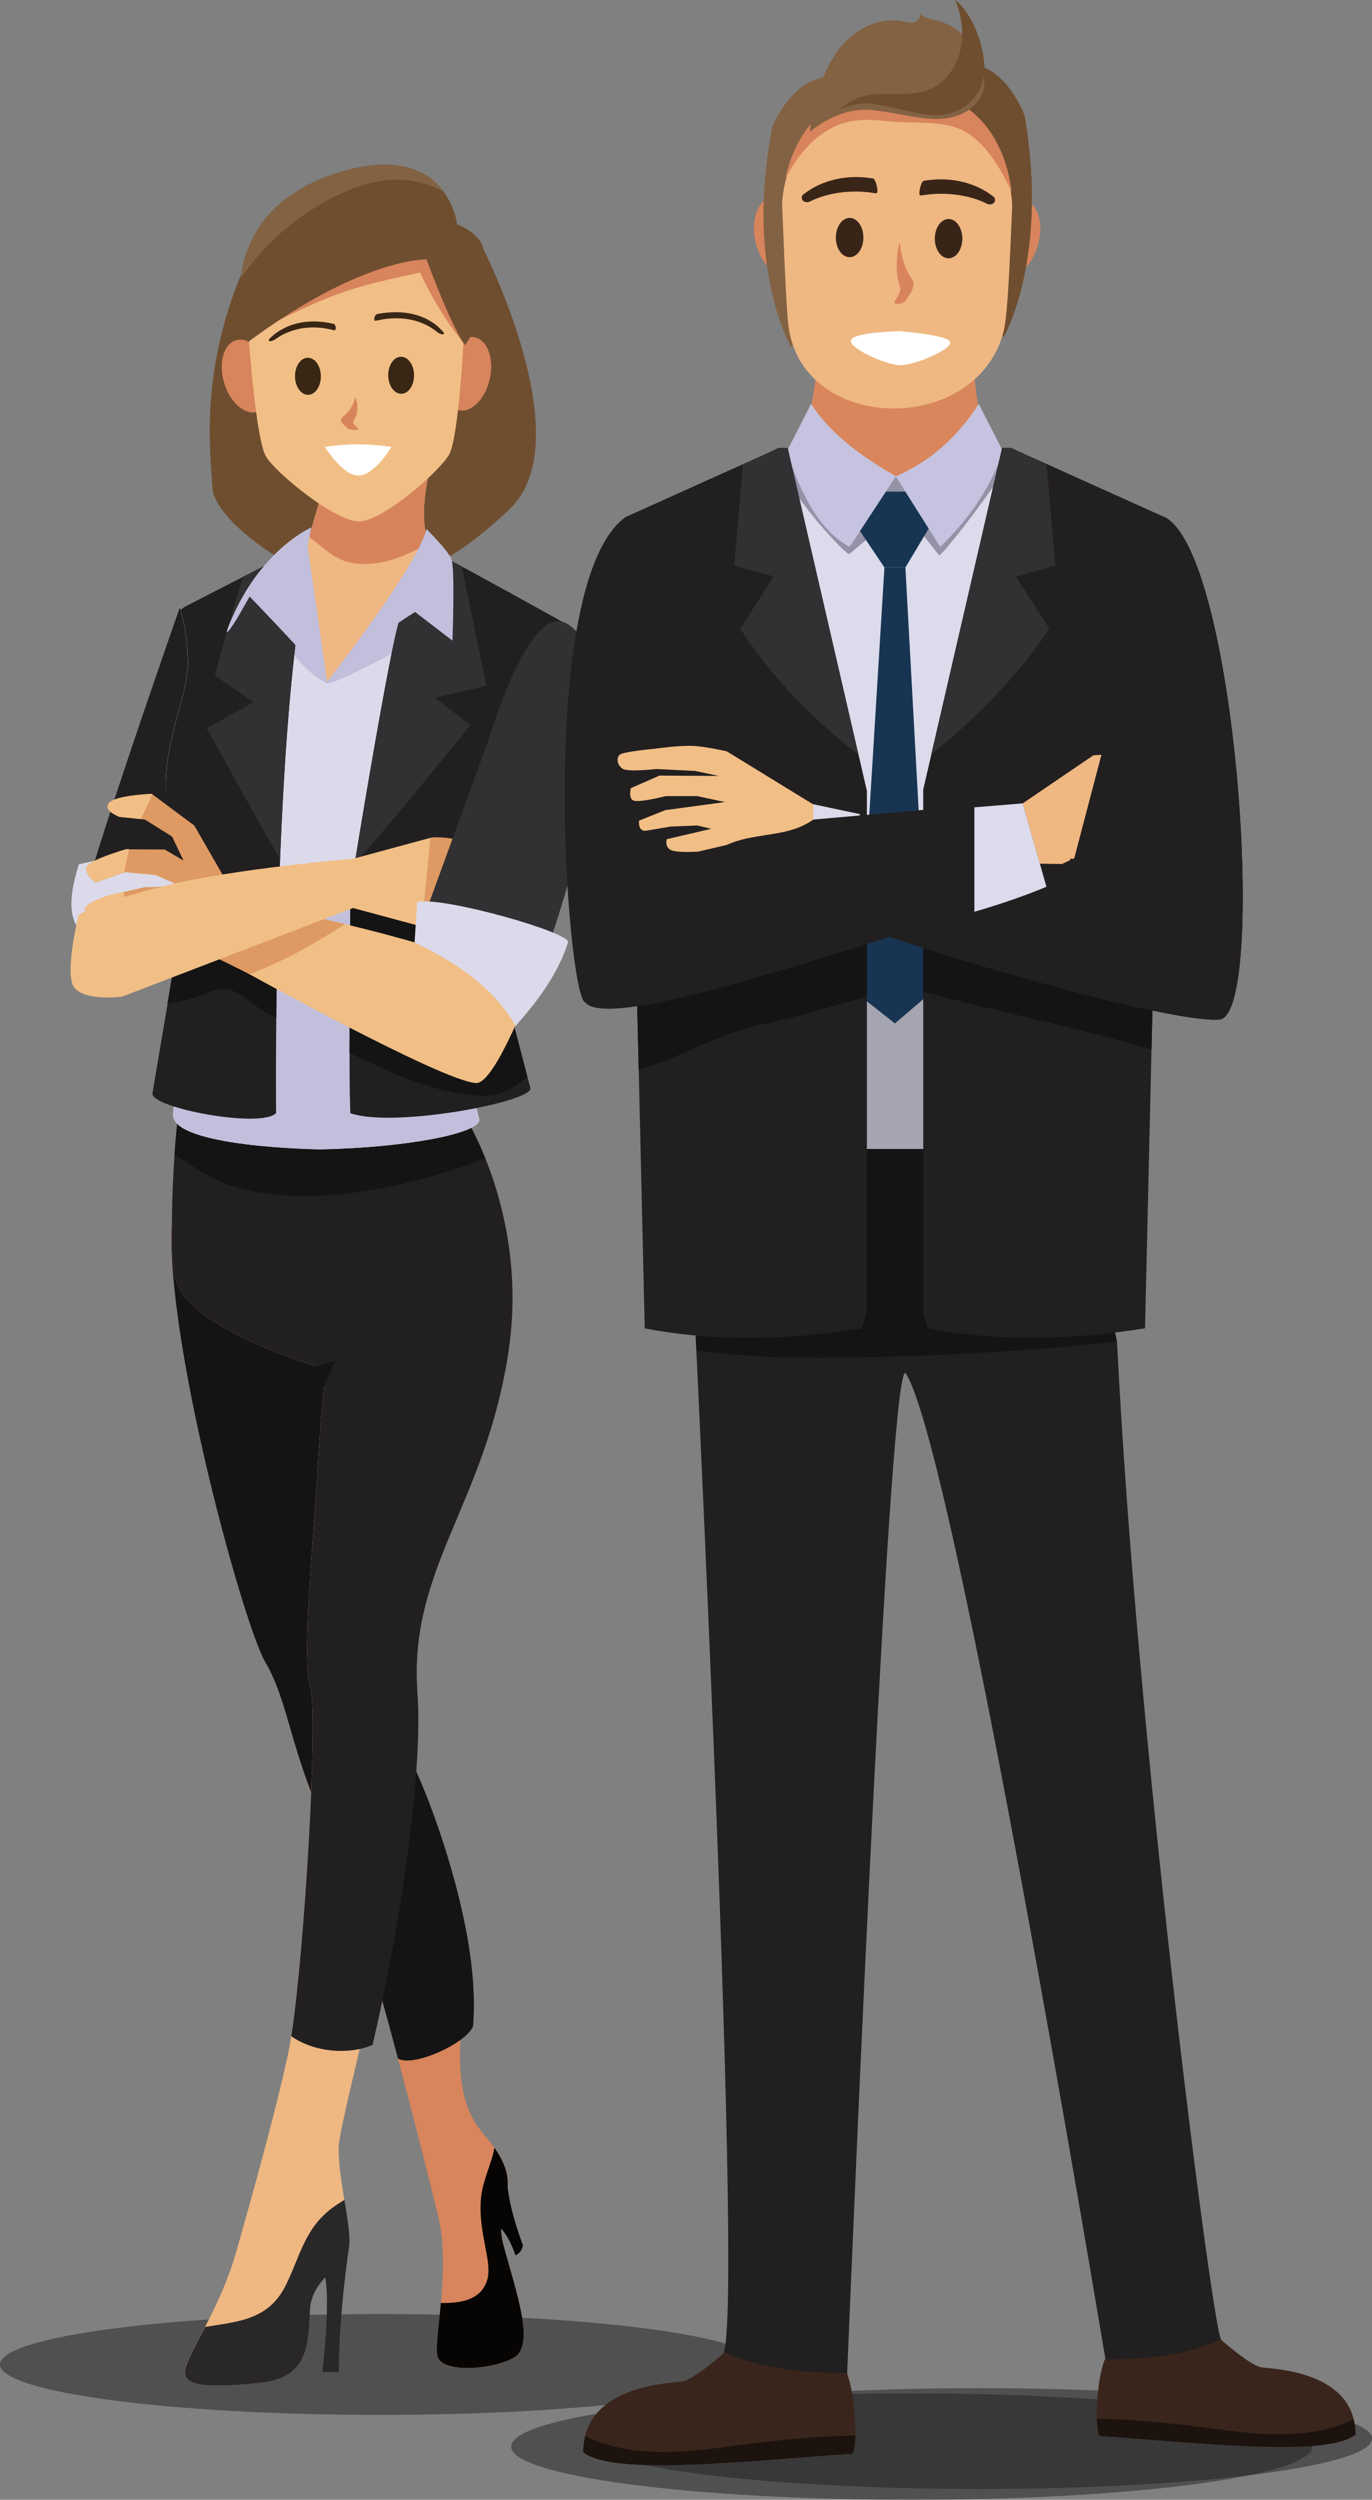 <?xml version="1.0" encoding="UTF-8"?><svg id="_レイヤー_2" xmlns="http://www.w3.org/2000/svg" viewBox="0 0 147.79 269.19"><rect x="0" y="0" width="147.79" height="269.19" fill="#808080" stroke="none"/><defs><style>.cls-1{fill:#efb782;}.cls-2{fill:#f1bf86;}.cls-3{fill:#fff;}.cls-4{fill:#c1bfdc;}.cls-5{fill:#d8845c;}.cls-6{fill:#a5a4b1;}.cls-7{fill:#de9a62;}.cls-8{fill:#dcdaea;}.cls-9{fill:#dcdbeb;}.cls-10{fill:#d9865c;}.cls-11{fill:#c5c3df;}.cls-12{fill:#d7845c;}.cls-13{fill:#173552;}.cls-14{fill:#221f20;}.cls-15{fill:#151414;}.cls-16{fill:#070503;}.cls-17{fill:#15385b;}.cls-18{fill:#1c130e;}.cls-19{fill:#9492a7;}.cls-20{fill:#6f4e2f;}.cls-21{fill:#292728;}.cls-22{fill:#3a2615;}.cls-23{fill:#392518;}.cls-24{fill:#39251b;}.cls-25{fill:#836243;}.cls-26{fill:#313032;}.cls-27{fill:#282728;}.cls-28{opacity:.5;}</style></defs><g id="PC"><g id="_問い合わせボタンのコピー_3"><g class="cls-28"><path class="cls-14" d="m0,254.62c0,3,18.31,5.43,40.9,5.43s40.9-2.43,40.9-5.43-18.31-5.43-40.9-5.43S0,251.62,0,254.62Z"/></g><path class="cls-20" d="m52.03,26.75s10.59,20.66,2.91,28.03c-7.68,7.37-12.97,8.2-17.33,8.2s-14.52-6.54-14.73-10.48c-.21-3.94-1.59-13.52,4.34-25.75h24.81Z"/><path class="cls-14" d="m19.35,65.45s7.35,11.2,7.92,12.74c1.3,3.55-9.06,22.39-9.87,23.87-.75.68-8.55-.24-9.04-2.08-.49-1.84,11-34.53,11-34.53Z"/><path class="cls-8" d="m18.81,93.17c-1.51-.53-3.14-1.05-4.74-1.12-1.04-.04-4.55.8-5.57,1.02-1.63,5.11-.31,6.31-.14,6.92.49,1.84,8.29,2.76,9.04,2.08.36-.65,2.59-2.59,4.85-7.21-1.05-.73-2.22-1.26-3.44-1.68Z"/><path class="cls-5" d="m47.11,238.29s-8.14-33.48-11.98-41.56c-3.85-8.08-4.04-13.47-6.54-17.7-2.5-4.23-11.99-38.98-9.79-49.65l19.82,14.05,3.24,33.1s1.35,11.16,2.5,13.28c1.15,2.12,4.04,9.43,5.58,16.74,1.54,7.31-3.02,17.32,2.17,23.28,5.2,5.97.77,6.93,2.12,11.93,1.35,5,3.46,10.78,1.15,12.12-2.31,1.35-7.89,1.73-8.27-.19-.38-1.92,1.54-9.62,0-15.39Z"/><path class="cls-15" d="m50.96,218.2c.32-4.01-.28-8.15-1.02-11.66-1.54-7.31-4.43-14.62-5.58-16.74-1.15-2.12-2.5-13.28-2.5-13.28l-3.24-33.1-19.82-14.05c-2.2,10.66,7.28,45.41,9.79,49.65,2.5,4.23,2.69,9.62,6.54,17.7,2,4.21,5.17,15.29,7.74,24.96,1.62.97,7.36-1.63,8.09-3.49Z"/><path class="cls-1" d="m19.15,120.48c-.56,4.84-1,14.91-.16,17.55,1.73,5.39,16.16,9.43,16.16,9.43,0,0-.58,4.23-.96,11.16-.38,6.93-1.73,19.82-.77,23.09.96,3.27-.88,32.71-2.42,39.64-1.54,6.93-3.77,14.82-5.5,20.97-1.73,6.16-5.2,10.97-5.58,12.89-.38,1.92,3.08,1.92,8.27,1.35,5.2-.58,5-4.43,5.2-7.89.19-3.46,4.04-4.81,4.23-6.93.19-2.12-1.15-6.93-1.15-10.39s9.46-35.6,8.49-49.07c-.96-13.47,7.31-20.2,9.81-36.75,1.84-12.17-2.63-22.12-5.09-25.96-2.71-2.29-22.89-3.31-30.55.9Z"/><path class="cls-14" d="m35.15,147.46s-.58,4.23-.96,11.16c-.38,6.93-1.73,19.82-.77,23.09.88,3.01-.6,28.15-2.04,37.56,2.5,1.77,6.26,2.02,8.75.94,2.73-11.55,5.48-28.91,4.84-37.92-.96-13.47,7.31-20.2,9.81-36.75,1.84-12.17-2.63-22.12-5.09-25.96-2.71-2.29-22.89-3.31-30.55.9-.56,4.84-1,14.91-.16,17.55,1.73,5.39,16.16,9.43,16.16,9.43Z"/><path class="cls-15" d="m24.87,127.66c3.91,1.32,8.5,1.3,12.54.86,5.12-.56,10.05-2.01,14.88-3.75-.9-2.23-1.85-4-2.6-5.18-2.71-2.29-22.89-3.31-30.55.9-.12,1.07-.24,2.4-.34,3.85,1.96,1.25,3.87,2.6,6.07,3.34Z"/><path class="cls-21" d="m37.1,236.9c-.35.21-.7.43-1.03.66-3.23,2.26-3.66,5.22-5.27,8.5-1.87,3.8-5.17,3.93-8.7,4.52-1.08,2.1-1.99,3.71-2.17,4.64-.38,1.92,3.08,1.92,8.27,1.35,5.2-.58,5-4.43,5.2-7.89.08-1.45.8-2.52,1.62-3.44.59,2.93-.3,10.19-.3,10.19h1.78c0-6.5,1.13-13.68,1.13-13.68.1-1.09-.21-2.89-.53-4.85Z"/><path class="cls-16" d="m54.23,241.75c-.18-.65-.25-1.23-.26-1.77.99,1.05,1.55,2.89,1.55,2.89.45-.2.72-.56.81-1.08-1.19-3.19-1.54-5.27-1.65-6.27.09-1.16-.17-2.44-1.42-4.24-.32,1.79-1.28,3.53-1.45,5.46-.18,1.93.18,3.7.53,5.57.2,1.04.46,2.32.09,3.37-.7,1.99-2.8,2.36-4.94,2.32-.24,2.62-.56,4.78-.38,5.68.38,1.92,5.96,1.54,8.27.19,2.31-1.35.19-7.12-1.15-12.12Z"/><path class="cls-8" d="m48.92,104.13c.48-3.43,11.82-37.09,11.82-37.09,0,0-10.44-5.81-12.71-6.95-2.48.42-4.97.73-7.51.65-2.84-.09-6.35.21-8.81-1.49-3.09,1.59-10.46,5.38-11.56,5.95-1.41.73-.16.19.08,5.74.15,3.63-2.28,8.04-2.38,13.33-.1,5.29,3.85,12.22,3.85,12.22-1.57,12.08-3.05,22.33-3.05,23.58.01,3.43,15.31,3.71,16,3.7,9.18-.2,16.98-1.71,16.99-3.18,0,0-3.19-13.03-2.71-16.46Z"/><path class="cls-4" d="m48.92,104.13c.13-.91,1.02-3.94,2.25-7.91-.72-.21-1.44-.42-2.17-.58-3.39-.78-6.9-.7-10.35-.4-3.41.3-6.85.71-10.22,1.32-2.35.43-4.66.98-6.97,1.58-1.49,11.35-2.83,20.73-2.83,21.92.01,3.43,15.31,3.71,16,3.7,9.18-.2,16.98-1.71,16.99-3.18,0,0-3.19-13.03-2.71-16.46Z"/><path class="cls-4" d="m35.19,73.58c.79.37,13.29-6.42,19.1-10.11-2.61-1.44-5.25-2.88-6.27-3.38-2.48.42-4.97.73-7.51.65-2.84-.09-6.35.21-8.81-1.49-1.23.63-3.14,1.61-5.06,2.6.91,1.93,4.46,9.82,8.55,11.72Z"/><path class="cls-14" d="m20.01,96.5l-3.59,21.25c-.13,1.58,11.77,3.8,13.32,2.11-.02-1.93-.35-42.1,3.6-59.81-.57-.2-1.12-.46-1.62-.8-3.09,1.59-10.46,5.38-11.56,5.95-1.41.73-.16.19.08,5.74.15,3.63-2.28,8.04-2.38,13.33-.1,5.29,2.16,12.22,2.16,12.22Z"/><path class="cls-15" d="m20.18,107.66c.99-.25,1.89-.67,2.85-.97,1.45-.45,2.53.09,3.66.99.95.76,1.98,1.39,3.06,1.97.04-3.57.11-7.82.25-12.39-1.44.44-2.87.9-4.3,1.32-2.14.64-4.26,1.31-6.39,1.98l-1.27,7.5c.72-.09,1.43-.23,2.13-.41Z"/><path class="cls-26" d="m23.11,72.74l4.2,2.87-5.04,2.83s6.4,11.54,7.9,14.1c.46-11.66,1.37-24.41,3.17-32.48-.57-.2-1.12-.46-1.62-.8-1.34.69-3.48,1.79-5.56,2.86-.75,2.31-3.03,10.62-3.03,10.62Z"/><path class="cls-14" d="m60.74,67.04s-10.44-5.81-12.71-6.95c-1.02.17-2.04.33-3.06.44-.38,2.2-1.26,4.28-1.98,6.4-.93,2.75-4.39,23.4-5.26,29.15.06,4.84-.21,18.97.01,23.8,4.71,1.61,19.4-1.2,19.4-2.66l-3.58-13.74,7.18-36.44Z"/><path class="cls-15" d="m37.65,113.38c2.9,1.42,5.84,2.81,8.95,3.71,1.81.53,3.72.91,5.61.91,1.55,0,2.91-.67,4.08-1.64.17-.14.33-.3.5-.45l-3.24-12.42,1.87-9.47c-3.32-.07-6.65-.18-9.94.35-1.73.28-3.46.55-5.21.75-.82.09-1.63.17-2.44.27-.04.25-.08.49-.11.7.04,3.36-.07,11.2-.08,17.3Z"/><path class="cls-26" d="m50.7,78.08l-3.87-2.95,5.56-1.27-2.65-12.87c-.74-.4-1.34-.71-1.72-.9-1.02.17-2.04.33-3.06.44-.38,2.2-1.26,4.28-1.98,6.4-.8,2.38-3.49,18.12-4.78,26.07,1.42-1.31,12.49-14.92,12.49-14.92Z"/><path class="cls-1" d="m37.84,70.58c1.24-1.13,2.65-2.03,3.72-3.35,1.8-2.23,4.02-5.08,5.41-7.75-3-2.64.14-12.04.14-12.04l-10.92.39-3.12,10.74s-.62.32-1.58.81c.54,4.61,1.55,10.11,3.71,14.06.05-.05,1.92-2.2,2.63-2.85Z"/><path class="cls-12" d="m37.64,60.56c2.14.48,4.36-.08,6.33-.95.78-.34,1.53-.73,2.26-1.15-1.65-3.46.88-11.03.88-11.03l-10.92.39-2.9,9.99c1.4,1.03,2.58,2.35,4.36,2.75Z"/><path class="cls-4" d="m33.54,56.8s-5.1,2.17-8.38,9.37c-1.81,3.98.37.45.37.45l1.36-2.38s7.83,8.1,8.35,9.2l-2.11-14.61.4-2.02Z"/><path class="cls-4" d="m45.95,56.98s2.4,2.38,2.69,3.27c.38,1.15.1,8.74.1,8.74l-4.03-3.09-3.4,2.2-6.07,5.31s9.76-12.46,10.7-16.43Z"/><path class="cls-5" d="m28.99,39.78c.63,2.13.06,4.18-1.28,4.57-1.34.4-2.94-1-3.57-3.13-.63-2.13-.06-4.18,1.28-4.58,1.34-.4,2.94,1,3.57,3.13Z"/><path class="cls-5" d="m52.76,40.8c-.48,2.17-1.98,3.68-3.35,3.37-1.37-.3-2.08-2.31-1.6-4.47.48-2.17,1.98-3.68,3.35-3.37,1.37.3,2.08,2.31,1.6,4.47Z"/><path class="cls-2" d="m38.24,23.51c-10.96.12-11.51,10.4-11.53,11.64,0,.08,0,.15,0,.22.08,1.14.83,11.72,1.91,13.73.89,1.67,7.42,7.05,10.04,7.05s8.89-5.58,9.75-7.26c1.03-2.03,1.56-12.62,1.61-13.77,0-.08,0-.15,0-.22-.05-1.24-.82-11.51-11.78-11.39Z"/><path class="cls-5" d="m48.16,28.62h0s0-.02-.01-.02c-.18-.31-.39-.62-.61-.92-.06-.08-.13-.16-.2-.24-.16-.21-.34-.42-.52-.62-.1-.11-.22-.22-.33-.33-.17-.16-.34-.32-.52-.48-.13-.11-.27-.22-.41-.33-.19-.14-.39-.28-.59-.41-.15-.1-.3-.2-.47-.29-.25-.14-.53-.27-.81-.4-1.46-.67-3.24-1.08-5.46-1.06-10.96.12-11.51,10.4-11.53,11.64,0,.08,0,.15,0,.22.01.15.03.46.06.88,2.62-1.52,6.35-3.33,8.92-4.33,3.27-1.27,6.32-1.85,9.56-2.59,1.27,2.72,2.81,5.24,4.67,7.6.05-.9.09-1.57.1-1.81,0-.08,0-.15,0-.22-.03-.63-.24-3.56-1.86-6.29Z"/><path class="cls-22" d="m43.3,38.42c-.77-.08-1.43.75-1.48,1.85-.05,1.1.53,2.05,1.3,2.13.77.08,1.43-.75,1.48-1.85.05-1.1-.53-2.05-1.3-2.13Z"/><path class="cls-22" d="m33.26,38.53c-.77-.08-1.43.75-1.48,1.85-.05,1.1.53,2.05,1.3,2.13.77.08,1.43-.75,1.48-1.85.05-1.1-.53-2.05-1.3-2.13Z"/><path class="cls-5" d="m38.18,45.18c-.19.31-.17.25-.05.49.09.16.3.31.42.44.27.29-.91.22-1.12,0-.17-.18-.59-.48-.68-.73-.1-.29.11-.41.31-.59.6-.51.98-1.15,1.18-1.91.08-.3.57,1.25-.06,2.29Z"/><path class="cls-3" d="m35.01,48.13c2.33-.37,4.72-.37,7.16,0,0,0-1.83,3.08-3.56,3.08s-3.61-3.08-3.61-3.08Z"/><path class="cls-20" d="m37.22,18.36c11.02-3.02,12.02,5.79,12.02,5.79,0,0,1.8.66,2.59,1.99.79,1.33.41,8.39-1.75,11.02-1.65-2.34-4.13-9.23-4.13-9.23,0,0-6.94-.21-19.25,8.91-2.57-8.13.55-15.74,10.52-18.48Z"/><path class="cls-25" d="m27.4,28.01c1.84-2.22,4.1-4.16,6.55-5.67,2.46-1.52,5.44-2.84,8.37-2.99,1.89-.1,3.74.42,5.44,1.26-1.52-2.03-4.55-3.88-10.53-2.24-7.08,1.94-10.7,6.34-11.29,11.64.46-.69.94-1.35,1.47-1.99Z"/><path class="cls-22" d="m40.46,34.54c.07-.01.14-.02.21-.04,4.27-.93,6.44,1.33,6.38,1.22.2.17.49.3.65.29.17-.01.16-.18-.04-.36,0,.1-1.9-2.78-7-1.84-.35.08-.46.76-.21.73Z"/><path class="cls-22" d="m36.01,35.57c-.06,0-.13-.02-.19-.04-3.81-.98-6.16,1.03-6.09.96-.21.16-.5.27-.67.25-.16-.02-.14-.18.07-.36-.02.07,2.18-2.58,6.79-1.51.31.09.32.74.09.7Z"/><path class="cls-15" d="m28.45,148.86l7.73-2.37c-1.76,3.35-2.86,7.5-3.71,11.96-.89-3.63-1.98-7.07-4.02-9.59Z"/><path class="cls-7" d="m54.3,105.91c-17.55-7.05-28.7-8.9-28.7-8.9l-4.67-8.11-4.58-3.41s-3.88.14-4.6.97c-.72.83,1.13,1.51,1.13,1.51l2.74.29,2.92,1.83,1.23,2.58-2.03-1.19-4.15-.02s-3.47,1.01-4.13,1.73c-.66.72.83,1.85.83,1.85l3.17-1.12,3.3.31,2.67,1.17-3.93.15-3.63.84s-1.82.5-2.51,1.15c-.69.65.55,1.24.55,1.24l2.6-.03,3.71-.29,3.4.42-4.13.32s-2.56.84-2.91,1.34c-.35.49.52,1.17.52,1.17l3.58-.4,5.25,1.15,17.41,8.58s6.3,2.37,9.91,2.51c2.07.08,5.04-7.59,5.04-7.59Z"/><path class="cls-2" d="m12.88,87.96l2.3.24c.42-.89.85-1.77,1.2-2.69l-.03-.02s-3.88.14-4.6.97c-.72.83,1.13,1.51,1.13,1.51Z"/><path class="cls-2" d="m10.29,95.02l3.11-1.1c.12-.82.3-1.62.46-2.27.02-.07.04-.14.06-.21h-.33s-3.47,1.01-4.13,1.73c-.66.72.83,1.85.83,1.85Z"/><path class="cls-2" d="m14.68,98.54c-.17-.2-.33-.41-.51-.62-.23-.27-.48-.51-.62-.86-.12-.31-.19-.67-.22-1.03l-1.44.33s-1.82.5-2.51,1.15c-.69.65.55,1.24.55,1.24l2.6-.03,2.16-.17Z"/><path class="cls-2" d="m15.23,99.26c-.67.23-2.36.85-2.64,1.24-.35.49.52,1.17.52,1.17l3.42-.38c-.43-.75-.84-1.4-1.3-2.03Z"/><path class="cls-2" d="m28.04,97.5c-.74,2.29-1.43,4.58-2.09,6.9,0,0,21.74,12.09,25.35,12.23,2.07.08,6.12-10.81,6.12-10.81-12.71-5.11-25.2-7.38-29.39-8.31Z"/><path class="cls-7" d="m37.16,99.5c-4.11-.98-7.35-1.61-9.12-2-.74,2.29-1.43,4.58-2.09,6.9,0,0,.33.19.93.51,3.61-1.37,7.03-3.27,10.28-5.4Z"/><path class="cls-2" d="m46.37,90.22l-8.3,2.25s-12.7,1.05-20.17,2.89c-7.46,1.84-9.43,3.15-9.43,3.15,0,0-1.34,5.42-.68,7.42.65,1.99,5.32,1.41,5.32,1.41l24.92-9.56,7.38,1.99c3.06-3.2.95-9.54.95-9.54Z"/><path class="cls-7" d="m46.37,90.22c.32-.16,5.17-.16,6.84,2.54,1.67,2.7-1.59,7.79-1.59,7.79l-6.2-.8.95-9.54Z"/><path class="cls-26" d="m44.67,101.51l8.03-22.06s3.85-13.04,7.63-12.55c1.85.24,3.51,3.62,3.74,4.54,2.54,10.08-5.74,33.61-7.11,35.57l-12.29-5.51Z"/><path class="cls-8" d="m44.93,97.14l-.27,4.36c5.88,2.77,9.08,5.81,10.89,9,.49-.7,4.18-4.39,5.63-9,.51-1.03-13.63-5.04-16.25-4.36Z"/><g class="cls-28"><path class="cls-14" d="m55.06,263.46c0,3.17,19.32,5.73,43.15,5.73s43.15-2.57,43.15-5.73-19.32-5.73-43.15-5.73-43.15,2.57-43.15,5.73h0Z"/></g><g class="cls-28"><path class="cls-14" d="m63.22,262.6c0,3,18.93,5.43,42.29,5.43s42.29-2.43,42.29-5.43-18.93-5.43-42.29-5.43-42.29,2.43-42.29,5.43Z"/></g><path class="cls-17" d="m74.82,264.24s-.09,0-.13,0c.04,0,.09,0,.13,0Z"/><path class="cls-17" d="m72.61,264.11c-.53-.05-1.03-.12-1.52-.21.49.08,1,.15,1.52.21Z"/><path class="cls-14" d="m123.66,254.28c2.83-.17,5.45-1.04,8.1-1.9-.11-.18-.2-.36-.27-.53-1.15-3.15-9.08-65.16-11.16-107.27l-4.82-22.48h-41.63s6.49,127.63,4,131.41c-.1.16-.21.31-.33.46,4.47,1.33,9,2.43,13.66,2.68.92-22.29,4.69-111.41,6.37-108.74,4.67,7.4,17.59,82.85,21.57,106.58,1.5-.05,3-.12,4.5-.21Z"/><path class="cls-15" d="m87.87,146.23c10.94-.06,21.65-.59,32.45-1.74l-4.8-22.4h-41.63s.48,9.51,1.13,23.39c4.25.46,8.52.77,12.84.74Z"/><polygon class="cls-10" points="85.74 54.5 106.66 54.29 104.96 40.64 87.89 40.64 85.74 54.5"/><polygon class="cls-9" points="83.89 48.23 96.5 51.3 108.91 48.23 125.38 55.64 123.35 123.73 69.45 123.73 67.42 55.64 83.89 48.23"/><path class="cls-19" d="m101.15,59.79c.2.36,8.22-10.1,8.16-11.38l-.4-.18-12.41,3.07-12.61-3.07-.37.17c-.01,3.24,7.65,11.53,7.97,11.26l2.07-1.73,5.87-.33,1.73,2.2Z"/><path class="cls-6" d="m72.34,102.53c10.88,2.74,22.28,2.96,33.39,1.68,5.13-.59,10.33-1.41,15.12-3.43,1.17-.49,2.28-1.08,3.35-1.71l-.85,24.66h-53.9l-.79-22.25c1.22.38,2.44.73,3.68,1.04Z"/><polygon class="cls-13" points="95.27 52.94 97.53 52.94 100.04 56.91 97.53 61.11 95.27 61.11 92.45 56.91 95.27 52.94"/><polygon class="cls-13" points="96.4 110.21 100.04 107.09 97.53 61.11 95.27 61.11 92.45 107.09 96.4 110.21"/><path class="cls-11" d="m108.05,48.63l-2.62-5.14c-2.31,3.63-5.29,6.23-8.94,7.8l4.79,7.6c2.99-2.89,5.36-6.22,6.76-10.26Z"/><path class="cls-11" d="m84.75,48.63l2.62-5.14c1.78,2.82,4.92,5.41,9.14,7.8l-4.99,7.6c-3.15-1.68-5.2-5.51-6.76-10.26Z"/><path class="cls-14" d="m99.46,84.98l8.49-36.75h.96l16.46,7.41-2.03,87.4c-8.26,1.31-16.08,1.4-23.38,0l-.51-1.73v-56.33Z"/><path class="cls-14" d="m83.89,48.23h.96l8.53,36.94v56l-.55,1.88c-8.11,1.3-15.94,1.42-23.38,0l-2.03-87.4,16.46-7.41Z"/><path class="cls-15" d="m102.77,107.64c7.08,1.85,14.28,3.26,21.27,5.4l.29-12.39c-1.43-.4-2.85-.83-4.27-1.25-6.78-2.03-13.61-4.08-20.6-4.39v11.85c1.12.19,2.22.5,3.31.79Z"/><path class="cls-15" d="m79.13,111.13c1.98-.68,4.05-1.02,6.07-1.53,2.2-.56,4.38-1.19,6.56-1.84.54-.16,1.08-.32,1.62-.47v-12.07c-.78.09-1.57.21-2.36.36-7.67,1.48-14.92,4.71-22.53,6.39l.31,13.25c3.54-1.03,6.84-2.9,10.33-4.09Z"/><path class="cls-26" d="m107.95,48.23h.96l3.82,1.79.96,10.89-4.26,1.17,3.6,5.62c-3.45,5.16-7.81,9.57-12.71,13.54l7.63-33.01Z"/><path class="cls-26" d="m84.82,48.23h-.96l-3.82,1.79-.96,10.89,4.26,1.17-3.6,5.62c3.47,5.34,7.81,9.74,12.71,13.54l-7.63-33.01Z"/><path class="cls-9" d="m87.39,86.56l5.24,1.11c-.17,2.97-.21,5.95-.36,8.92-1.6-.21-4.87-1.45-4.87-1.45v-8.58Z"/><path class="cls-14" d="m115.69,92.54l9.69-36.89c7.81,3.74,11.11,52.81,6.12,54.12-4.13.62-28.14-5.97-39.47-10.25.09-.77.16-1.55.21-2.34.01-.19.02-.39.03-.58.15-2.97.19-5.95.36-8.92l23.06,4.87Z"/><path class="cls-27" d="m125.38,55.64l-9.69,36.89-.4-.08c.04,4.85.28,9.7.95,14.49,7.19,1.85,13.34,3.11,15.25,2.82,4.99-1.31,1.7-50.38-6.12-54.12Z"/><path class="cls-9" d="m110.17,86.51l2.55,8.98s-3.11,1.36-7.78,2.7v-11.25l5.23-.43Z"/><path class="cls-9" d="m63.48,108.28s-.02-.01-.03-.02c.01,0,.02.01.03.02Z"/><path class="cls-9" d="m63.19,108.1s.04.03.05.04c-.02-.01-.04-.02-.05-.04Z"/><path class="cls-14" d="m63.24,108.14s-.04-.02-.05-.04c-.07-.05-.11-.15-.18-.16-1.91-.89-5.36-45.39,4.42-52.29l10.58,33.45,26.94-2.37v11.39c-12.73,3.66-37.04,12.31-41.46,10.17-.01,0-.02-.01-.03-.02-.07-.04-.14-.08-.2-.12Z"/><path class="cls-1" d="m110.17,86.51l7.6-5.17,4.75-.34,3.56-.1,3.49.27s.21,1.12-.31,1.5c-.53.37-3.26.02-3.26.02l-3.73.21-2.31.54h2.27s3.48-.04,3.48-.04l2.76,1.35s.28,1.12-.28,1.35c-.57.23-3.09-.49-3.09-.49h-3.05s-2.69.64-2.69.64l2.79.57,2.98.3,2.53,1.13s.15,1.24-.72,1.08c-.87-.17-2.32-.44-2.32-.44l-2.6-.12-1.35.36,1.95.51,2.35.61s.21.7-.3,1.11c-.51.41-2.81.22-2.81.22l-2.82-.73-4.64,2.19-2.39-.03-1.84-6.47Z"/><path class="cls-10" d="m124.46,88.87c.38-.5.64-1.12.73-1.73l2.46,1.1s.15,1.24-.72,1.08c-.87-.17-2.32-.44-2.32-.44h-.16Z"/><path class="cls-10" d="m125.65,84.35c.06-.3.12-.59.18-.89l2.63,1.28s.28,1.12-.28,1.35c-.45.18-2.12-.23-2.8-.41.09-.45.18-.89.27-1.34Z"/><path class="cls-10" d="m125.99,82.68h0c.11-.59.2-1.18.27-1.78l3.31.26s.21,1.12-.31,1.5c-.53.37-3.26.02-3.26.02Z"/><path class="cls-10" d="m122.86,89.92c.09-.05.19-.11.29-.16l1.83.47s.21.7-.3,1.11c-.51.41-2.81.22-2.81.22l-.21-.05c.18-.67.48-1.17,1.21-1.58Z"/><path class="cls-5" d="m106.63,24.92c-.67,2.26-.06,4.44,1.36,4.86,1.42.42,3.13-1.07,3.8-3.33.67-2.26.06-4.44-1.36-4.86-1.43-.42-3.13,1.07-3.8,3.33Z"/><path class="cls-5" d="m81.37,26c.51,2.3,2.1,3.91,3.56,3.59,1.45-.32,2.21-2.45,1.7-4.76-.51-2.3-2.11-3.91-3.56-3.59-1.45.32-2.21,2.45-1.7,4.76Z"/><path class="cls-20" d="m110.36,12.43c2.67,15.42-2.26,23.88-2.26,23.88,0,0-7.53-12.27-8.33-19.95-.8-7.68.55-9.09,4.5-9.35,3.95-.27,6.09,5.42,6.09,5.42Z"/><path class="cls-20" d="m110.36,12.43c2.67,15.42-2.26,23.88-2.26,23.88,0,0-7.53-12.27-8.33-19.95-.8-7.68.55-9.09,4.5-9.35,3.95-.27,6.09,5.42,6.09,5.42Z"/><path class="cls-25" d="m83.23,13.55c-3.05,15.27,2,23.83,2,23.83,0,0,8.1-11.99,9.06-19.61.96-7.62-.43-9.06-4.58-9.43-4.15-.38-6.48,5.22-6.48,5.22Z"/><path class="cls-25" d="m83.23,13.55c-3.05,15.27,2,23.83,2,23.83,0,0,8.1-11.99,9.06-19.61.96-7.62-.43-9.06-4.58-9.43-4.15-.38-6.48,5.22-6.48,5.22Z"/><path class="cls-1" d="m96.76,10.87c11.64.12,12.24,10.04,12.27,11.24,0,.07,0,.14,0,.21-.08,1.1-.37,11.1-.89,13.24-2.77,11.4-21.72,11.23-23.21-.47-.28-2.18-.62-11.94-.68-13.04,0-.07,0-.14,0-.21.06-1.19.86-11.09,12.51-10.97Z"/><path class="cls-5" d="m89.58,13.77c2-1.03,4.05-.94,6.22-.71,2.11.22,4.46,0,6.53.49,3.26.75,5.25,4.13,6.64,7.12-.36-3.17-2.25-11.1-12.17-11.2-8.83-.09-11.43,6.15-12.2,9.76,1.19-2.27,2.79-4.31,4.98-5.44Z"/><path class="cls-23" d="m91.42,23.47c.82-.08,1.52.8,1.58,1.96.06,1.17-.56,2.18-1.38,2.26-.82.08-1.52-.8-1.58-1.96-.05-1.17.56-2.18,1.38-2.26Z"/><path class="cls-23" d="m102.08,23.59c.82-.08,1.52.8,1.58,1.96.05,1.17-.56,2.18-1.38,2.26-.82.08-1.52-.8-1.58-1.96-.05-1.17.56-2.18,1.38-2.26Z"/><path class="cls-25" d="m94.07,11.85c1.49.18,2.96.47,4.44.73,1.48.25,3.03.37,4.46-.08,1.43-.44,2.71-1.55,2.99-2.99.13-.68.03-1.39-.15-2.06-.59-2.26-2.17-4.41-4.46-5.1-.8-.24-1.71-.32-2.3-.9.21.38-.15.85-.58.96-.42.11-.87-.03-1.3-.11-2.81-.54-5.67,1.18-7.19,3.54-1.51,2.36-2.56,5.55-2.72,8.34,0,0,3.06-2.78,6.8-2.32Z"/><path class="cls-25" d="m94.07,11.85c1.49.18,2.96.47,4.44.73,1.48.25,3.03.37,4.46-.08,1.43-.44,2.71-1.55,2.99-2.99.13-.68.03-1.39-.15-2.06-.59-2.26-2.17-4.41-4.46-5.1-.8-.24-1.71-.32-2.3-.9.21.38-.15.85-.58.96-.42.11-.87-.03-1.3-.11-2.81-.54-5.67,1.18-7.19,3.54-1.51,2.36-2.56,5.55-2.72,8.34,0,0,3.06-2.78,6.8-2.32Z"/><path class="cls-20" d="m105.82,5.53c-.44-2.18-1.45-4.27-2.9-5.53,1.07,2.72,1.11,5.9-.87,8.22-2.82,3.3-6.84.92-10.08,2.54-.57.28-1.09.65-1.57,1.07,1.06-.51,2.33-.85,3.68-.64,1.49.23,2.96.59,4.44.91,1.48.32,3.03.46,4.46-.12,1.43-.57,2.72-1.99,2.99-3.82.13-.87.03-1.77-.14-2.63Z"/><path class="cls-20" d="m105.82,5.53c-.44-2.18-1.45-4.27-2.9-5.53,1.07,2.72,1.11,5.9-.87,8.22-2.82,3.3-6.84.92-10.08,2.54-.57.28-1.09.65-1.57,1.07,1.06-.51,2.33-.85,3.68-.64,1.49.23,2.96.59,4.44.91,1.48.32,3.03.46,4.46-.12,1.43-.57,2.72-1.99,2.99-3.82.13-.87.03-1.77-.14-2.63Z"/><path class="cls-5" d="m96.86,30.61c.18.57.17.47.02.92-.1.31-.33.61-.47.86-.31.56.96.37,1.19-.06.2-.36.67-.96.77-1.43.13-.56-.09-.76-.3-1.09-.6-.93-.98-2.12-1.13-3.54-.06-.56-.69,2.4-.08,4.35Z"/><path class="cls-23" d="m99.12,21.04c.07,0,.14,0,.21,0,4.11-.68,6.9.86,6.93.88.28.16.66.11.83-.12.18-.23.1-.54-.18-.7-.13-.07-2.77-2.4-7.4-1.63-.32.05-.63,1.55-.39,1.58Z"/><path class="cls-23" d="m94.43,20.8c-.07,0-.14,0-.21,0-4.11-.68-6.9.86-6.93.88-.28.16-.66.11-.83-.12-.18-.23-.1-.54.18-.7.13-.07,2.77-2.4,7.4-1.64.32.05.63,1.55.39,1.58Z"/><path class="cls-3" d="m96.99,35.66s-4.72.08-5.29.9c-.57.81,3.75,2.77,5.29,2.77s5.37-1.63,5.37-2.44-5.37-1.22-5.37-1.22Z"/><path class="cls-14" d="m125.38,55.64l-9.69,36.89-.4-.08c.04,4.85.28,9.7.95,14.49,7.19,1.85,13.34,3.11,15.25,2.82,4.99-1.31,1.7-50.38-6.12-54.12Z"/><path class="cls-2" d="m75.31,91.68l2.93-.68c.35-.15.7-.29,1.08-.41,2.83-.91,5.81-.55,8.29-2.34v-1.62c-1.83-1.13-9.32-5.72-9.32-5.72,0,0-2.23-.53-3.71-.59-1.48-.06-3.97.3-3.97.3,0,0-3.53.31-3.88.67-.36.37-.24,1.12.35,1.5.59.37,3.64.02,3.64.02l4.16.21,2.57.54-6.41-.04-3.08,1.35s-.32,1.12.31,1.35c.63.23,3.44-.49,3.44-.49h3.39s2.99.64,2.99.64l-6.43.87-2.82,1.13s-.17,1.24.8,1.08c.97-.17,2.58-.44,2.58-.44l2.89-.12,1.5.36-2.17.51-2.62.61s-.23.7.34,1.11c.57.41,3.13.22,3.13.22Z"/><path class="cls-24" d="m78.05,253.33s-3.3,2.95-4.61,3.13c-1.31.18-10.62.41-10.62,7.59,3.13,2.61,17.66.95,28.99.16.64-1.09.28-6.57-.59-8.66-8.42,0-11.58-1.63-13.16-2.23h0Z"/><path class="cls-18" d="m77.42,263.59c-4.56.62-10.09.92-14.36-1.26-.13.53-.23,1.1-.23,1.73,3.13,2.61,17.66.95,28.99.16.19-.33.29-1.05.32-1.95-4.9.09-9.76.65-14.71,1.32h0Z"/><path class="cls-24" d="m131.54,251.96s3.14,2.81,4.38,2.98c1.25.17,10.09.39,10.09,7.22-2.97,2.48-16.78.91-27.56.15-.61-1.04-.27-6.25.56-8.23,8.01,0,11.01-1.55,12.51-2.12h0Z"/><path class="cls-18" d="m132.14,261.71c4.33.59,9.59.87,13.66-1.2.13.51.22,1.04.22,1.65-2.97,2.48-16.78.91-27.56.15-.18-.31-.28-1-.3-1.85,4.66.09,9.27.62,13.98,1.26h0Z"/></g></g></svg>
